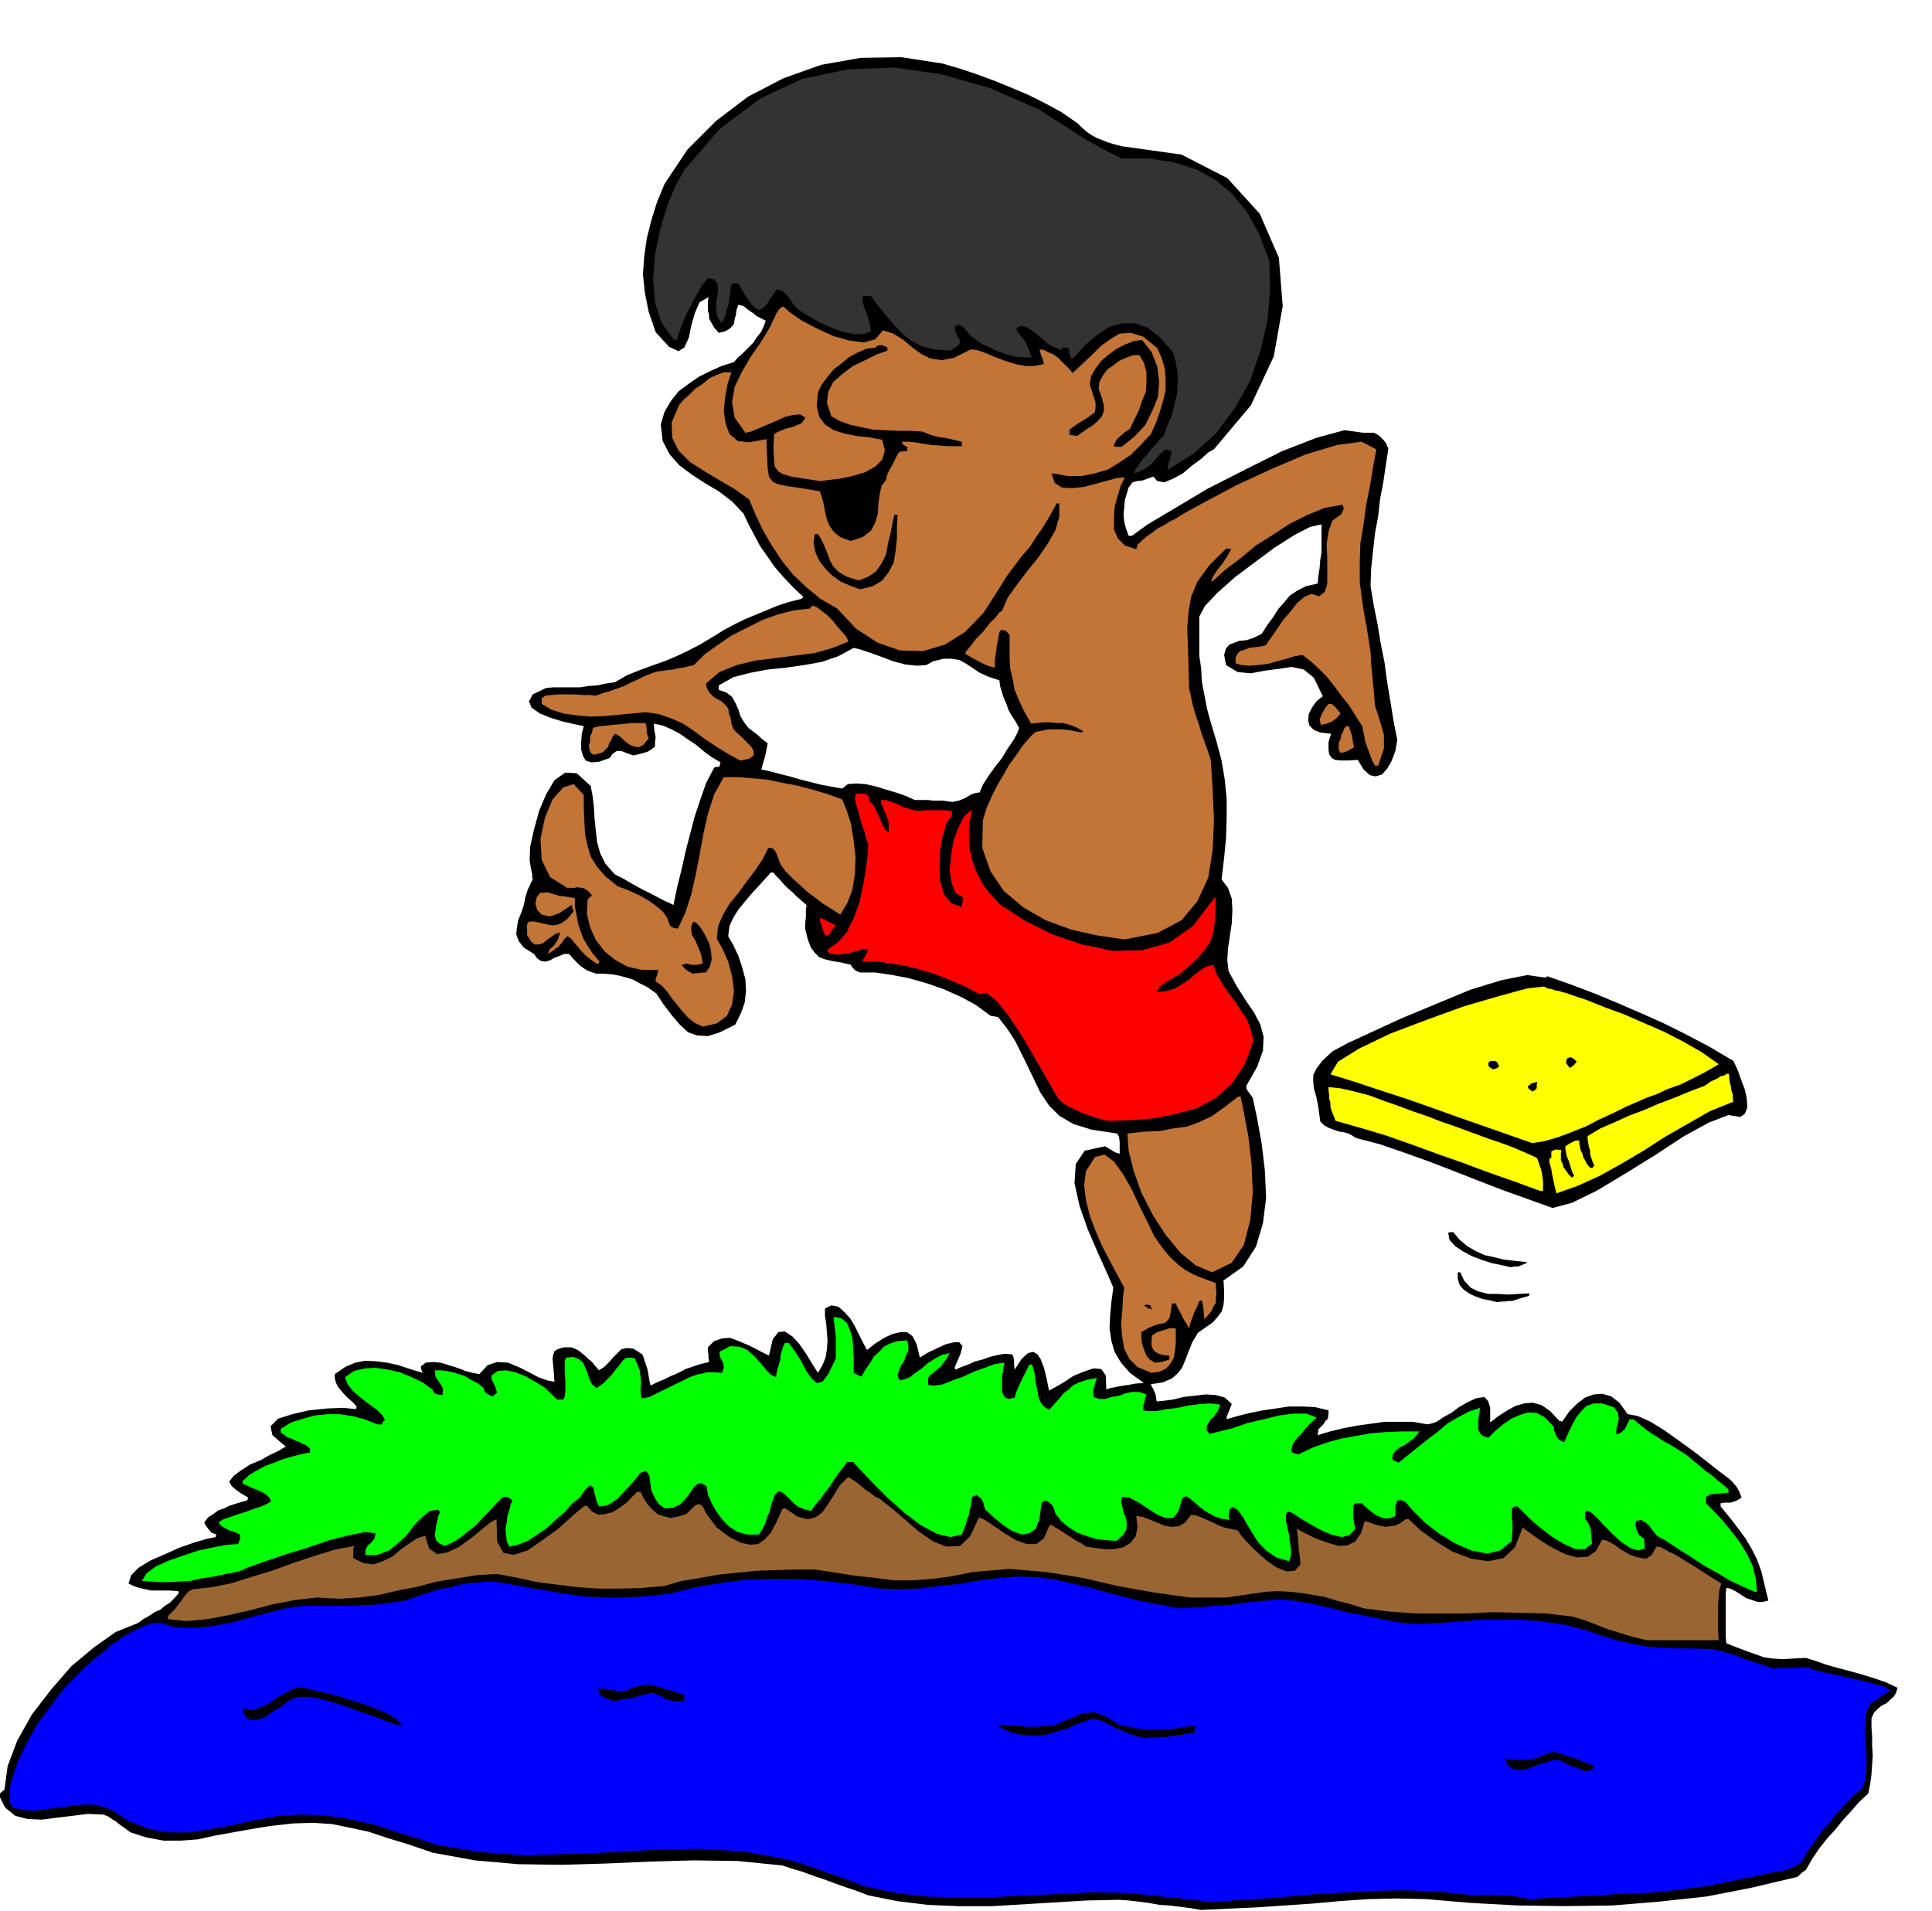 <svg xmlns="http://www.w3.org/2000/svg" width="490.455" height="485.069" fill-rule="evenodd" stroke-linecap="round" preserveAspectRatio="none" viewBox="0 0 3035 3002"><style>.brush1{fill:#000}.pen1{stroke:none}.brush5{fill:#c27536}.brush7{fill:red}</style><path d="m1887 3001-17-3-16-2-16-2-16-1-17-3-15-2-17-2-15-1-50 1-50 3-50 3-50 3h-51l-49-2-49-6-45-9-18-7-18-6-17-6-16-6-18-6-16-6-17-5-15-5-70-7-70-1-69 2-69 3-69 2-68-1-68-6-66-12-38-13-33-10-30-10-28-6-29-6-30-2-32 1-36 4-30 5-28 5-28 5-27 6-27 2h-27l-27-5-25-8-11-8-7-5-6-5-4-2-7-5-8-3-24-1-24 3-25 3-23 3-23-1-19-5-16-13-10-20 4-4 5-4 5-37 15-40 23-41 30-39 32-37 36-30 34-24 35-14 8-6 9-5 9-6 9-4 7-6 8-5 7-7 7-8-1-3-13-1h-30l-9-2-9-2-9-3-8-4 4-13 12-12 18-11 23-10 22-10 23-8 20-6 15-3v-2l1-2-8-3-5-6-5-7-1-3 6-8 8-5 8-6 9-3 8-4 9-3 10-3 10-3v-2l1-2-7-4-5-3-4-3-3-2-7-6-4-7 7-9 12-9 14-9 17-7 14-8 13-6 8-5 4-2-21-18-3-14 12-12 22-7 26-6 29-3 25-1 20 2 1-3h1l-7-8-7-6-6-6-5-6-5-6-3-6-2-7v-7l16-11 16-7 16-3 18 1 16 2 18 4 18 6 20 6-2-5-1-5 8-6 11-1 12 1 13 4 13 4 13 5 11 3 11 2 13-14 15-5 17 1 17 7 16 8 15 8 14 5 11 2-1-15-1-11-1-10 1-6 2-6 5-3 9-3h13l5 2 6 3 5 4 6 5 4 4 6 5 5 6 6 7 8-5 7-7 7-8 7-7 6-6 9-2 10 1 14 9 2 5 2 6 2 6 2 6 1 5 1 6 1 6 2 9 10-5 12-5 10-5 12-5 11-6 12-4 12-4 13-3-1-6v-5l-1-6v-6l10-10 12-4 13-1 13 5 12 5 13 6 11 6 12 6 6-26 9-11 10-1 12 8 11 12 11 16 9 15 9 14 7-12 5-12 2-13 1-13-1-14-1-13-2-13v-11l10-5 11 2 9 8 10 11 7 12 7 14 6 12 6 11 13-10 14-9 13-6 13-3h10l9 7 6 12 5 21 13-8 15-7 13-6 13-3h8l5 6-3 12-9 21v2l1 2 9-4 11-4 11-5 12-3 11-4 12-3 11-2 12 1 2 4 1 5v6l1 9 11-17 10-9 8-2 7 4 5 8 5 13 4 16 4 20 9-5 14-8 15-10 17-7 15-5 12 1 7 10 1 22 6-2 6-1 4-1 6-1 5-1 8-1 10-2 14-1-22-16-14-16-10-17-5-17-3-20 1-20 2-22 3-22-10-23-14-31-16-37-13-37-8-36 2-30 14-21 32-7 5 3 5 3 3 2 4 2 4 1 2 1v-18l-1-9-3-5-40-6-29-9-22-13-16-16-14-21-11-23-13-27-15-30-7-11-6-9-7-9-7-9-6-1-6-1-23-17-24-13-27-12-26-9-28-8-26-5-27-4h-24l-7-3-3-3-3-3-1-3-17-4-13-2-12-3-8-3-7-7-6-8-5-13-4-16v-10l1-9v-10l1-9-8-7-7-6-7-7-7-6-7-7-6-7-6-6-4-5h-4l-10 11-10 11-11 12-10 12-10 12-8 13-6 13-2 16 8 14 8 17 6 18 5 19 1 18-2 18-6 17-9 18-24 12-19 6-17-1-14-5-13-12-12-14-13-17-12-18-14-10-12-6-11-6-10-3-11-3-11-2-13-1h-12l-9-3-7-3-6-4-4-3-9-9-8-9h-8l-7 3-8 3-7 4-7 2-7-1-6-4-5-7-16-10-8-10-4-11 1-10 2-12 5-12 4-12 2-11 4-13 4-8 2-5 2-3-1-4v-5l-2-9-2-13 1-21 6-27 8-29 11-26 13-22 17-12 18 1 22 20 3 16 2 17 1 18 2 19 2 18 5 18 8 16 14 16 3 2 10 5 14 8 18 10 16 8 15 8 11 5 6 3 6-29 7-28 6-27 7-27 7-27 9-27 9-26 13-25 4-1h4l1-4 1-3-15-9-12-9-12-10-12-8-13-9-13-7-14-6-14-3 1 11 2 10-1 8v7l-5 4-6 4-10 3-13 3-9-3-5-2-5-2h-7l-3 2-4 3-4 6-17 6-12 1-9-3-4-7-3-10v-12l1-13 3-12-14-3-18-4-20-6-17-7-13-9-4-10 6-11 21-10 12-1h41l13-2 14-1 14-3 14-2 19-11 20-8 19-7 20-7 19-8 19-9 19-10 20-12 16-10 17-9 16-8 17-7 17-7 17-7 18-6 20-5 2-2 1-1-17-16-14-15-14-16-11-16-12-17-9-17-9-17-8-17-18-19-21-16-22-13-20-13-20-15-15-17-11-21-3-26 6-20 10-17 12-15 16-12 16-11 18-9 18-8 19-6 6-7 8-7 8-8 8-8 6-9 7-9 4-9 3-8-8-4-6-3-6-5-5-3-10-8-8-2-3 8-1 8-2 7-1 7-4 5-5 4-6 3-9 2-7-8-4-7-4-7v-6l-2-7v-14l1-7-14 8-7 16-6 20-4 20-7 15-9 6-15-7-21-23-11-32-6-30-3-29 2-28 4-28 7-28 9-29 12-29 36-54 45-45 50-38 56-29 59-21 62-11 64-1 65 10 27 8 27 9 27 10 27 11 26 11 26 13 26 14 26 18 6 6 8 7 7 5 9 5 8 3 10 4 10 3 12 3 93 13 72 37 51 56 30 69 6 76-14 79-36 77-58 69-9 5-11 10-15 11-14 12-15 8-14 6-11-2-6-7-9 3-8 3-9 1-7 2-6 8-3 10-3 10-1 12-1 11 1 11 3 11 4 11h5l25-18 42-25 52-31 59-30 58-29 54-21 44-12 29 4h17l6 3 4 3 5 5 4 5 4 9-4 26-4 27-5 26-3 27-5 27-3 27-3 28-1 28 5 30 6 30 5 30 6 30 4 30 5 30 5 31 6 31-3 17-6 16-7 12-8 9-10 3-9-2-10-9-9-15-15 1h-12l-9-1-5-3-4-6-1-7v-12l4-13-17-2-10-4-7-7-2-8 1-10 5-10 7-10 10-8-14-29-16-13-19-4-20 3-23 3-21 4-21-2-18-11-3-16 3-10 5-6 8-3 8-3 11-1 12-4 12-6 9-14 9-12 8-13 9-10 9-11 12-8 14-7 18-4 1-12 2-12 1-13 2-12v-44l-18 4-25 13-30 19-31 23-32 24-27 24-20 21-9 17v61l3 21 1 20 4 21 4 21 6 22 9 30 8 30 5 30 3 30v30l-1 32-3 31-4 34 10 13 6 17 1 18-1 21-3 20-3 20-1 18 2 17 13 24 14 22 13 19 10 19 5 19-1 22-9 25-17 30v4l2 4 3 4 5 7 7 33 7 39 5 42 2 43-5 40-11 37-20 31-31 22 1 15v13l-1 11-3 10-6 8-8 9-10 7-13 9-9 15-6 15-5 13-5 12-7 9-9 8-14 6-19 3 1 3 3 5 1 3 2 4 1 5 1 7 11-1 15-2 16-4 18-2 17-2 16 1 14 4 11 10-3 8-3 7-2 5v4l17-5 20-5 20-4 21-3 20-3h21l20 1 21 5v6l-1 7-4 4-3 5-8 8-1 9 20-6 21-5 21-4 22-3 21-3h44l23 4 6-1 9-3 10-7 13-7 12-9 14-8 13-6 13-2 6 7 3 10v23l13-10 14-9 13-7 14-4 13-1 14 4 13 9 15 16h2l2 1 11-16 12-12 13-10 14-5 13-1 14 4 13 10 13 18 16 3 20 9 21 13 24 17 22 16 22 17 19 15 16 12 5 5 6 7 4 7 4 10-8 5-9 3h-9l-7 1v5l14 17 13 17 12 16 10 17 8 16 7 19 5 21 6 25-9 2h-8l-9-3-9-3-9-6-8-5-8-4-6-1-1 10v65l1 12 15 6 16 6 14 5 14 5 14 2 16 1 16-1 20-1 16 5 17 6 18 5 19 5 18 5 19 6 18 6 19 9-2 7-4 7-6 5-5 5-8 4-6 5-6 6-4 9v14l1 14v15l1 15-1 15-1 15-2 15-3 15-15 14-13 15-12 13-12 15-12 13-12 15-11 16-11 19-7 5-6 6-72 17-72 14-74 8-73 6-75 1-73-1-74-4-71-6-45-1-45 1-44 3-44 4-44 3-44 3-44 2-43 2zm-391-1741 10-2 10-4 5-3 5-3 6-2 7-1 5-12 9-14 10-14 11-14 9-15 9-13 6-11 3-8-6-11-6-9-5-9-3-9-4-9-3-9-3-10-1-9-18-6-13-6-12-8-9-6-11-6-12-2h-13l-16 4-11 6-15 1-18-2-19-5-21-8-17-6-15-5-9-2-24 13-26 9-28 5-28 4-29 3-27 5-27 7-23 13v7l12 4 9 7 5 9 5 11 3 10 6 10 7 9 12 9 8 7 10 8-2 10-2 10-3 10-3 11 14 3 15 4 16 4 17 5 16 4 16 4 16 3 17 3 9-7 13-1 15 1 17 4 16 5 17 5 14 5 13 6h21l8 1h15l7 1 8 1z" class="pen1 brush1"/><path d="m1900 2989-17-3-17-2-17-2-16-1-18-3-16-1-17-2-16-1-52-1-52 3-52 2-51 3h-52l-50-1-50-6-48-10-20-8-15-5-13-5-10-3-13-5-12-4-17-6-20-6-69-13-68-4-69 1-69 4-70 3-69 2-69-5-68-11-37-12-32-10-30-10-27-6-29-6-29-3-32-1-34 2-39 7-35 8-34 6-32 5h-33l-30-5-31-12-30-19-21-7-19-1-20 2-19 3-20 2-19 3-18-1-18-4-4-6-1-5v-11l1-11 2-9 10-30 14-29 16-29 20-27 20-27 22-23 24-23 24-19 7-7 10-6 9-7 12-6 11-6 12-5 11-4h12l24 7 27 1 29-3 30-5 29-8 30-8 28-7 27-4h78l19-1 20-1 21-3 22-3 17-6 18-6 18-6 19-3 18-5 19-2 19-2 21 1 32 6 33 6 32 5 33 5 33 2h33l34-2 37-4 40-10 41-7 40-5 41-1h40l42 3 42 5 44 7 31 1 31-1 30-4 30-3 30-5 30-4 32-3 34 1 27 4 27 6 27 6 28 8 27 7 28 7 28 5 30 6 18-1 20-1 19-2 20-1 19-3 20-2 20-2 20-2 26 2 27 5 27 6 27 7 27 5 27 6 28 5 29 3 33-2 34-2 33-3h67l33 3 33 5 35 9 25 9 24 7 22 5 22 4 21 2 25 1h26l30 1 11 2 12 4 12 3 12 5 12 4 12 4 13 4 14 5 8-1h24l6-1h15l10 4 17 4 19 4 21 5 20 4 18 5 15 4 9 6-4 3-6 4-5 3-5 4-7 4-6 6-5 14-1 15-1 16 2 17 1 16v17l-1 16-4 17-16 14-14 15-12 13-11 14-12 13-10 15-12 16-11 19-8 4-7 4-7 2-7 3-8 1-7 1-7 1-7 2-48 10-46 9-46 6-45 4-46 2-45 3-47 2-46 3-12-3-12-2-11-1h-10l-12-1h-20l-9 1-55-6-52-2-53 1-51 3-51 3-51 5-52 3-51 4z" class="pen1" style="fill:#00f"/><path d="m2490 2783-6-3-6-2-6-2-5-2-10-5-8-4-12 1-11 4-13 4-12 5-12 2-11-1-9-6-5-11 9 1 10 1h16l7-1 9-2 9-4 13-5h6l8 2 8 3 10 3 9 3 9 4 9 3 9 4-2 4-3 2-5 1-5 1zm-692-52-12-3-12-4-12-5-11-5-11-6-9-4-10-3h-7l-20 7-18 8-18 5-16 5-18 1-17-1-19-4-18-8v-4h10l10 1h10l10 2h20l12-1 14-1 18-8 14-5 10-5 11-2 9-1 10 3 13 6 18 11 14 3 14 3 15 1 15 1 14-1 15-1 16-3 16-2-1 6-1 6-11 1-10 2-11 1-9 2h-10l-9 1h-9l-9 1zm-1171-20-18-6-21-8-23-8-23-8-24-8-21-5-18-2-14 1-11 5-12 9-13 8-12 9-13 4-10 1-9-6-4-13h5l5 3 9-1 10-4 12-5 11-8 12-7 11-6 9-4h12l22 5 26 6 29 9 27 9 25 10 17 10 9 10h-5zm339-38-7-2-5-2-4-2-3-1-6-5-1-8h7l9 2h4l6 1 5 1 8 1 17-7 13-3 9-1 8 1 7 2 10 3 13 4 19 6v9l-9 1h-7l-8-2-6-2-6-4-6-2-6-3h-5l-8 2-7 2-7 2-7 2-7 1-7 1-7 1-6 2z" class="pen1 brush1"/><path d="m2586 2577-16-4-15-4-15-5-14-4-15-6-13-5-14-5-13-4-43-5-42-1-41-1-41 2h-81l-41-3-40-5-22-7-20-5-19-6-18-3-18-3-18-2-20-1-19 1-61 9h-58l-57-8-56-10-56-13-56-9-58-5-58 5-35 7-31 4-30 2h-28l-30-4-29-3-32-5-33-5h-32l-30 1-30 1-29 3-30 3-28 5-30 5-28 8-35 3-33 1h-33l-32-2-33-4-32-4-32-7-32-6-33 2-31 5-31 5-30 8-31 6-30 7-31 4-30 2-36-2-35 4-36 7-34 9-35 8-33 6-32 3-29-3v-5l6-6 6-6 4-6 5-6 4-6 4-5 4-4 6-3 28-3 31-6 32-10 33-10 33-12 33-11 32-10 32-6-2 4v15l16 8 16 2 14-5 15-7 13-11 14-10 12-8 13-4 6 20 13 9 16-3 19-9 19-14 17-14 14-11 8-4 1 35 10 18 16 3 22-7 23-16 25-18 22-20 19-16h4l8 9 10 5 10-1 12-3 10-6 11-8 9-9 9-9h3l3 1 4 9 6 9 7 8 9 8 9 3 11 3 11-2 14-4 9-9 6-5 4-2 5 2 3 4 4 8 7 10 10 13 20 15 18 9 14 3 13-1 10-7 10-11 9-17 9-20 2-1h3l19 13 16 4 12-3 11-8 9-13 9-14 9-15 13-13 3 1 6 4 6 4 7 6 6 5 8 5 6 5 8 4 18 14 21 18 22 19 23 16 21 8 21-1 16-15 14-30 9 4 15 10 16 11 18 11 17 6h15l12-9 9-21h3l6 4 7 4 9 6 8 5 9 6 8 4 7 5 14 2 15 2h15l15-3 11-7 8-10 3-14-2-18 9 1 11 4 12 5 12 5 11 2 12-1 10-6 9-12 8 1 8 3 9 4 9 4 8 4 10 4 10 2 12 3 5 8 11 12 14 14 16 14 15 10 15 6 13-1 9-10-1-11-1-8-1-7v-5l-1-6v-5l-1-7-1-7 15 8 17 8 17 6 17 5 14-1 12-6 9-13 6-19 7 2 8 3 8 2 9 2 8-1 8-1 8-4 8-6h5l18 17 25 18 26 16 29 11 27 4 24-5 18-17 12-31 12 9 17 12 18 11 20 10 18 5 17-1 13-9 10-18 8 2 11 6 11 8 14 8 12 4 13 2 9-6 7-13 7 1 11 6 14 7 16 10 15 9 15 10 13 8 11 7-3 10-1 11-1 11v45l1 12h-114z" class="pen1" style="fill:#963"/><path d="m2756 2501-20-9-19-9-20-12-20-11-21-14-19-12-18-12-16-9-5-6-4-5-4-6-4-3-8-5-8 2-1 6 2 8 4 8 8 6v7l1 8-11 3-12-4-14-9-13-12-14-14-11-12-10-9-6-2-3 2v10l5 7 4 9v4l1 6v5l1 8-11 9h-15l-18-8-18-11-20-15-16-14-13-13-6-6h-5l-4 3v17l1 6v13l-1 7v8l-18 15-21 5-25-5-25-11-26-16-22-17-18-18-12-14-7-3h-3l-4 1v4l-2 3v17l-7 3-8 1-8-2-7-3-8-6-6-5-6-5-2-3h-10l-3 2-1 4v18l1 6 1 5 1 5-9 10-12 3-17-4-16-7-18-10-15-9-12-8-7-2-3 5v9l2 10 3 12 1 11 2 11v11l-3 9-20-6-15-10-13-13-9-14-9-15-7-12-8-11-7-4-5 3-1 4-1 5 1 8-12-2-10-3-9-5-7-4-9-7-7-6-7-6-6-4-4 1-3 3-6 20-8 10h-12l-13-5-15-10-14-9-15-8-11-1-2 6 2 9 2 9 4 10 1 9-1 9-5 8-10 9-16-1-16-2-16-5-14-5-14-9-11-9-9-12-4-12-7-6-3-2h-4l-4 4-3 24-6 16-10 7-11 2-15-5-14-9-15-12-14-13-2-5-1-5-2-5-2-3-7-5-7 3-1 6-1 8-2 7-1 8-3 7-2 8-3 7-3 8-18 4-21-5-26-14-25-19-26-23-23-23-19-20-13-14h-9l-7 9-7 9-7 10-6 10-8 10-7 10-8 9-7 10-11-3-8-3-7-5-4-4-6-6-4-4-5-4-6-2-6 6-3 8-3 9-2 9-4 9-3 10-4 8-6 9h-18l-15-4-13-8-10-10-10-13-8-14-6-14-2-13-9-5-6 2-6 6-6 9-7 9-8 8-11 5-13 1-9-7-5-7-4-8-3-7-3-23-5-7-9 3-10 13-13 14-13 14-15 10-14 2-4-9-2-8-2-8-1-5-4-3-3 1-6 6-8 12-12 9-11 13-14 12-14 13-16 11-15 10-15 6-14 3-4-9-1-9-1-10 2-10 1-10 3-9 2-9 3-7-8-5h-7l-10 10-10 11-12 12-11 12-13 10-12 10-12 7-11 5-9-4-5-5-2-8 1-7 1-8 2-8 2-8 2-5-1-2-2-2-13 2-12 10-12 12-12 16-14 13-14 11-18 7h-19v-7l2-5 3-4 4-3 2-3 3-3 1-4 1-5-16-2-25 5-32 8-35 12-36 11-32 11-25 9-14 6-20 4-19 4-20 3-18 4-20 1-19 1-18-1-18-1 7-12 15-11 20-9 23-8 24-8 24-5 21-4 17-1 3-8v-7l-6-3-6-2-6-2-4-2-8-5-4-5 8-5 12-4 11-4 13-4 11-4 12-4 9-4 7-4-3-6-4-4-6-4-6-3-8-3-7-3-6-3-5-2v-4l11-10 12-7 13-7 14-5 12-5 14-4 15-4 15-3v-6l-6-5-6-3-6-3-6-2-6-3-6-2-5-4-5-3v-6l16-10 19-6 18-5 20-2h20l20 3 19 5 20 8h7l1-4 4-3-5-8-7-7-9-7-10-7-11-9-9-8-8-10-4-11 14-10 17-4 17-1 20 3 18 4 19 8 17 8 15 11 2 4 3 3 4 1 7 1 1-10-5-9-7-10-1-10h9l9 1 10 2 10 3 9 3 10 6 10 5 10 8 1 5 3 3 3 2 7 3 3-3 4-3-3-9-3-6-3-7v-5l10-7 13-1 14 3 16 6 14 8 15 9 11 10 10 10h10l2-5 1-7v-19l-1-11v-18l2-6 12-1 9 4 6 5 4 9 3 8 3 9 4 8 7 6 4-3 6-4 7-7 7-7 6-8 6-7 5-7 6-5h6l7 1 8 19 2 18-1 13 1 10 2 3 11-2 20-10 35-17 8-4 8-3 6-2 7-1 6-2h14l10 1 3-8-1-8-5-9-1-8 17-9 15 1 12 5 12 11 9 10 9 11 7 7 8 4 1-8 2-7 2-7 2-6v-7l2-6 2-7 3-6h6l9 12 10 16 8 15 9 13 8 7 9-2 9-12 12-25v-34l-1-9-1-7-1-8v-7l11 2 9 7 5 11 4 14 1 14 1 15v25l6 3 6 3 7-12 7-10 6-10 8-7 7-8 10-5 12-4 15-1 2 8v8l-4 8-3 9-5 7-3 8-2 7 3 8 8-2 8-3 9-7 10-7 9-8 11-7 11-6 13-3-2 3-3 6-5 6-4 6-6 5-6 5-5 4-3 4v11l9 1 14-2 15-6 17-6 17-8 17-6 16-6 15-2-1 3-1 8-2 11v24l4 8 6 3 10-2 2-8 3-7 3-7 3-6 3-6 3-6 3-6 3-6h4l3 8 2 11 1 11 3 12 1 9 4 9 5 6 8 5 9-10 8-9 6-7 8-6 6-6 10-5 12-4 16-3-2 6-2 7-2 7 1 10 9 3h9l10-3 12-2 10-4 11-2h11l11 4-2 5-1 6-2 6v8l8 1h13l15-3 18-2 18-4 18-2 16-1 15 2-2 5-2 5-3 4-3 5-5 4-3 5-3 5-1 7 3 3 2 3 16-4 20-5 23-8 26-6 24-6 23-3h20l16 6-6 6-6 6-6 6-5 7-6 6-5 6-4 7-2 9 2 2 2 1 3 1 5 1 23-11 23-8 22-6 23-4 22-4 24-2 25-1h28l-4 5-5 6-7 5-7 5-8 4-6 5-5 6-1 7 3 3 7 3 15-12 15-12 15-12 16-12 15-13 17-10 17-9 18-6-1 6-1 7-1 7v14l3 6 4 4 9 3 11-11 12-10 13-9 14-6 13-4 13 1 13 7 14 15v5l3 8 5 7 8 4 6-13 6-13 7-13 8-10 8-8 12-4h13l18 6 4 5 3 5v4l1 4-1 4-1 6-2 6v9l7-3 6-5 4-8 4-8h6l7 6 9 7 9 7 11 7 9 6 11 6 10 6 11 7 9 6 9 8 9 7 9 8 9 6 9 8 9 7 9 8v2l1 3-10 1-10 1-9 1-7 4v10l12 12 14 15 13 16 14 18 11 18 9 19 5 20 2 21h-4z" class="pen1" style="fill:#0f0"/><path d="m1809 2157-22-9-13-13-8-16-3-18-2-21 2-20 1-20 2-17-12-22-11-21-12-23-10-23-9-24-6-24-3-24 3-22 14-22 15-4 15 11 15 21 14 25 13 28 12 24 9 19 9 13 10 13 9 10 11 10 11 8 13 7 15 6 19 7v8l1 8-1 7v8l-4 6-3 7-5 6-6 7-2-21-2-9-4 1-3 8-5 10-4 11-3 9-1 5-2-3-2-4-4-6-3-6-4-8-3-5-2-5-1-2h-6l-2 14-2 9-4 5-4 3-7 1-7 2-10 4-12 7v8l1 10 3 9 4 10 5 6 8 5 10-1 13-4v-6l-10-1-7-2-5-3-3-3-3-6v-11l1-6 8-5 10-3 9-3h10v23l-1 11-2 12-5 9-7 8-10 5-13 2z" class="pen1 brush5"/><path d="m1804 2056-4-3-3-2 3-1h4l3 1 3 7-3-2h-3zm548-10-12-3-11-2-11-4-9-4-10-7-6-7-3-10v-10h4l6 13 10 11 12 6 16 4h15l17 1 16-1 17-1-1 2v2l-7 2-7 2-6 2-6 2h-6l-6 1h-6l-6 1z" class="pen1 brush1"/><path d="m1904 1999-26-11-24-20-23-28-20-31-18-35-12-34-8-32-2-27 27-3 24-1 21-4 22-3 19-7 19-9 20-14 22-17h4l5 25 7 37 5 43 2 46-4 43-10 39-19 28-31 15z" class="pen1 brush5"/><path d="m2373 1991-13-3-15-3-16-5-16-6-15-8-12-8-9-10-2-11 3-1h5l10 12 12 10 12 7 15 7 14 3 16 4 17 2 19 2 1 1-7 3-7 3h-6l-6 1zm66-93-39-14-39-14-39-15-38-15-39-15-39-14-38-13-38-10-6-4-6-3-7-2-7-1-9-3-8-3-7-4-6-6-3-22-3-16-4-14-1-10v-11l5-10 9-12 16-15 24-13 39-18 48-22 53-22 53-22 49-15 40-8 28 4 2-1 2-1 37 13 37 14 36 15 37 16 36 16 36 18 36 19 37 22 2 4 5 11 5 14 6 16 3 14 1 14-4 10-7 5-19-3-31 12-40 22-44 29-47 29-45 27-39 19-30 8z" class="pen1 brush1"/><path d="m2445 1875-3-12-2-10-2-9-1-7-2-7-1-4v-5l1-1 2-1v-10l7-3 9 1-1 5v11l3 6 1 5 4 5 4 6 6 6v-2l3-1-3-6-2-6-2-7-2-6-3-7-1-6-1-5v-4l8-5 6-3 3-1h5v5l1 5 1 5 3 6 1 5 3 5 3 6 5 6h4l1-3h2l-3-6-2-6-2-6v-6l-2-6-1-6-1-6v-5l20-12 23-10 22-10 24-9 23-10 24-9 24-10 24-9 10-7 9-4 6-4 5-1 5-3h3l1 11 2 9 1 7 2 5v6l1 6-37 15-35 20-35 20-34 22-34 20-34 19-35 16-34 12zm-26-4-41-15-40-14-40-15-40-14-41-15-40-14-40-12-39-11-3-8-3-7-2-7v-6l-2-7v-6l-1-6v-6l19 2 22 5 23 6 24 9 23 8 24 9 21 7 20 8 18 6 19 7 19 7 19 7 18 6 19 7 19 8 20 9 2 4 2 6 2 6 2 7 1 6 1 8v15h-5zm-12-75-40-14-40-14-40-14-39-14-40-14-40-13-39-13-39-12 12-20 34-21 48-23 58-22 58-21 55-16 44-12 27-3 1 1 4 2 6 1 6 2 6 1 6 2 5 1 5 2 27 9 30 12 30 11 32 14 30 13 31 16 28 16 27 19-10 6-14 8-18 9-18 9-20 7-17 8-17 6-11 5-21 9-20 10-22 10-21 11-23 9-21 8-21 6-19 3z" class="pen1" style="fill:#ff0"/><path d="m1740 1761-12-3-10-3-11-4-9-3-10-5-9-4-9-6-7-6-9-15-13-23-18-31-18-31-20-30-19-24-16-13-11 2-23-12-23-10-23-9-22-7-23-6-23-4-24-3h-23l2-6 3-4 2-5 2-5h-9l-8 3-8 2-7 2-8 1-8 1-8-1-8-3v-4l16-11 14-16 11-22 9-25 6-27 4-25 3-22 1-16-3-10-3-11-4-11-3-11-3-11-3-10-2-9 1-7 3-1h11l6 3 1 4 1 6 4 2 4 6 3 7 4 8 3 7 3 7 3 6 6 5v-16l-2-6-2-6-3-6-2-6-3-6v-5h8l8 3 9 3 9 5 8 2 9 3 9 1 9-1h31l11 1v2l1 4-9 13-6 20-4 23-1 26 1 23 6 20 11 14 17 6 1-8 1-7-12-7-6-15-3-20 2-23 4-25 8-21 9-17 12-10-4 20-1 21 1 19 4 19 6 17 9 18 12 17 17 18 38 25 44 22 47 16 48 10 46-1 43-12 37-26 32-42 1-2h3l-1 23-1 19-3 16-5 13-8 11-10 12-13 12-17 15-5 2-5 3-5 3-5 3-10 7-5 9 16-2 13-4 11-7 10-6 9-8 9-7 9-6 12-3 5 14 9 15 9 14 11 14 9 14 10 15 6 16 4 18-14 37-20 30-25 22-29 16-33 9-35 7-36 3-37 1z" class="pen1 brush7"/><path d="m2407 1715-6-5-1-3 6-5 9-2-1 5v5l-3 3-4 2zm-62-35-6-4-1-3v-3l3-3h8l3 2 3 7-5 3-5 1zm121-2-6-8 1-5 1-2 4-2 4 1 7 6-5 6-6 4z" class="pen1 brush1"/><path d="m1104 1613-13-6-10-8-9-10-8-10-9-11-7-10-9-10-9-6v-4l3-8 1-6h-25l-23-5-20-11-16-13-14-18-9-20-5-21 1-22 3-4 4-3-5-6-4-3-5-3h-4l-5-1-5 1h-11l-27-17-13-27-2-33 7-33 12-29 17-19 16-5 16 17v20l1 21 1 20 4 19 5 17 10 16 13 15 20 16 9 3 12 5 13 6 14 8 11 8 11 9 7 10 4 11 1 2 3 2 3 1 6 1 12-26 9-28 7-31 6-31 6-33 7-31 10-31 15-27h23l24 2 22 2 23 5 22 4 23 6 24 7 25 9 7 17 7 22 4 25 3 27-1 26-4 25-8 21-11 18-14-9-13-8-13-10-12-9-12-11-11-10-11-11-8-11-4-11-3-8-5-6-7-1-9 18-12 18-13 17-13 18-14 17-10 17-8 18-2 20 9 16 9 20 6 23 3 23-3 21-8 18-16 12-22 5z" class="pen1 brush5"/><path d="m1089 1530-8-4-4-3-4-4-2-3 7-2 8 2h8l10-2-2-12-3-9-4-9-3-7-5-8-1-7v-7l3-7 5 2 7 8 6 10 7 14 3 12 1 14-3 11-6 9h-6l-5 1h-6l-3 1z" class="pen1 brush1"/><path d="m937 1514-10-7-7-6-7-7-5-6-5-6-4-5-4-4-4-2-5 5-3 5-3 3-3 4-4 2-3 3-5 3-5 3 4-8 7-6 2-4 3-4 2-6 2-6-7 2-7 5-7 5-6 5-7 2h-6l-6-5-6-10v-17l3-4h9l9 2 9 2 9 2 8-1 8-3 9-7 9-11-2-6v-3l-1-1-20 13-15 5-12-3-7-7-3-10 2-10 5-7 12-1 10 3 10 3h4l6 1 6 1 7 1v14l3 14 2 12 4 12 4 11 7 12 8 12 11 13h-1v3h-4zm830-38-42-6-41-9-41-15-35-20-31-26-21-31-13-37 1-43 6-20 8-18 9-18 9-15 9-16 11-15 11-16 13-15 7-6 10-2 9-2h22l11 1 10 2 11 2v-1l2-1-11-6-10-4-11-3h-10l-11-1h-10l-10 1-9 1-11-19-8-17-7-17-3-16-4-17-1-17v-36l-5-6-4-2h-4l-2 1-2 6-1 8-2 8-1 9-1 7-1 8v12l-8-2-6-2-6-3-6-3-11-6-10-6 2-4 6-7 9-12 11-11 10-13 10-10 6-8 4-2 9-21 15-21 16-21 17-21 15-22 12-21 6-21v-21h-4l-10 18-10 17-11 16-11 17-13 15-12 16-12 16-11 18-25 39-29 30-32 20-34 10-36-1-35-12-34-22-30-32-26-15-22-18-21-20-17-21-16-24-14-24-12-25-10-24-22-16-24-14-25-15-22-14-18-18-10-20-1-24 12-28 7-8 9-8 9-9 12-8 11-9 11-5 11-4h12l-6 18-4 22-2 21 3 20 6 16 13 11 18 2 27-5 1 27 1 20 2 12 6 8 9 4 15 3 21 3 29 5 3 9 3 11 2 12 3 12 4 10 7 10 10 8 16 6 19-6 13-10 7-13 4-14 1-17 2-14 3-13 7-9 1-6 2-5 3-6 3-5 3-6 3-6 3-6 3-4 6-1h6v-3l1-3-8-5-1-4h9l11 1 12 2 13 2 13 1 13 1h23v-7l-9-2-8-2-9-2-8-1-9-2-7-2-7-3-6-2-18-1h-18l-20-1-20-1-20-4-18-4-16-6-12-7-7-21 2-17 8-16 15-13 16-12 19-9 18-9 17-6v-5l-9-4-6 1-2 1-1 2-15 2-14 6-13 7-12 10-12 9-10 12-9 12-6 12-2 22 4 17 9 12 14 9 16 5 19 4 20 2 21 4 4 17-4 14-11 11-16 9-20 6-19 4-18 2-13 2-26-4-19-3-14-4-7-4-6-8-1-11-1-17 1-23 5-3 7-3 8-3 9-2 7-3 7-3 4-5 2-4-8-5-11 1-13 3-13 6-14 6-14 6-12 5-9 2-17-24-4-24 4-24 11-23 14-24 16-23 14-23 10-21 1-3 2-1 1-3 4-4 2-1h2l10 9 19 13 23 12 26 12 25 7 23 3 18-5 12-14 16 5 16 10 13 11 15 11 14 7 18 3 20-4 26-13 10 1 14 5 14 6 16 6 16 5 16 3h14l15-3-2-8-2-5-2-6-1-4 7 1 8 4 7 3 7 5 5 5 6 6 6 6 6 7 14-13 15-14 15-15 15-11 15-9 18-1 19 6 22 18 7 16 5 17 1 16v18l-4 16-5 17-6 17-8 18-16 17-16 16-18 12-18 11-21 6-20 4h-22l-21-4h-3l-1 1 5 14 11 7 16 1 19-2 19-5 18-5 15-4 12-1-6 12-5 16-5 18-1 19v17l6 14 11 11 18 6 2-7 6-6 8-7 9-6 9-7 10-5 9-6 7-3 16-10 35-19 47-25 54-25 54-23 50-15 38-5 23 12-5 28-5 30-6 30-4 30-5 30-1 30v30l4 31 3 20 4 21 3 19 3 20 1 19 2 20 2 21 2 24 4 12 4 13 3 10 3 11v21l-4 12-5 15h-5l-4-7-3-8-3-8-3-8-3-9-1-8-2-8-1-6-11-17-10-16-12-15-11-15-12-15-12-12-13-12-13-10-12 2-13 4-15 4-14 4-16 2-14 1-12-1-9-3v-9l3-6 4-4 7-2 7-3 8-1 9-1 9-2 8-11 9-13 10-15 12-14 11-14 11-9 11-5 12 4 9-7 4-13v-39l-1-23 3-20 6-17 14-10 4-9-2-6-28 5-27 11-28 14-26 17-27 17-24 20-24 18-21 19-1-1v-1l3-7 4-6 5-7 5-6 4-6 4-6 3-6 3-5-4-1h-4l-27 27-18 25-10 24-4 24-2 24 1 28 1 31 1 37 3 13 3 14 4 14 5 14 4 14 5 14 5 14 5 15 3 47 2 48-2 46-7 44-17 37-25 30-38 20-51 10z" class="pen1 brush5"/><path d="m1297 1471-4-9-2-7-3-7v-6l3 1 8 4 8 4 6 3-6 7-5 8h-2l-3 2z" class="pen1 brush7"/><path d="m1163 1195-20-11-18-11-18-12-16-12-18-12-18-8-20-7-21-3-21 2-21 2-22 2-22 1-22-2-21-3-19-6-15-9v-9l6-4 9-1 11-1h25l13 1h11l10 1 11-4 11-3 11-4 11-4 10-5 11-5 12-6 13-5 7-2 8-1 7-1 9-1 8-2 8-1 8-2 9-2 17-17 21-15 22-15 24-12 24-12 25-9 24-6 26-3 2-4h3l5 2 8 6 8 6 9 9 7 9 8 9 6 7 4 8-25 10-28 8-31 4-31 4-32 4-29 7-27 11-21 18 1 6 3 6 3 4 5 5 5 3 6 3 6 5 6 7 1 8 3 8 1 8 3 8 4 5 8 7 8 8 8 8 4 7v7l-7 5-14 3z" class="pen1 brush5"/><path d="m933 1186-5-3-2-5-1-7 2-6v-8l3-6 1-6 2-2 9-2 11-1 9-1 11-1 10-1 10-1h21l1 3 1 7v6l3 8-8 10-7 4-8-1-7-3-8-6-6-6-6-4-3-1-4 5-2 5-3 5-2 6-4 4-4 4-6 2-8 2zm1173-3-3-5v-11l3-6 1-6 3-6 2-5 3-3h4l2 7 3 8 1 8 2 10-5 3-5 3-6 2-5 1zm-31-44-2-9 4-9 5-9 5-6h5l5 4 4 5 5 6-7 8-7 5-8 3-9 2z" class="pen1 brush5"/><path d="m1351 926-16-6-14-6-14-10-10-10-10-13-6-13-3-15 2-14h5l6 10 5 11 4 10 4 11 5 9 9 9 12 7 19 6 15-6 12-8 9-13 7-14 3-17 4-16 3-16 3-13h5l-1 18v19l-2 19-3 19-8 15-10 13-15 9-20 5z" class="pen1 brush1"/><path d="m1782 744 2-7 5-7 6-8 7-8 7-9 7-7 6-8 6-5 6-17 7-16 4-17 4-16 1-17v-16l-3-17-4-15-21-24-19-15-20-7h-19l-20 5-19 12-19 16-19 21-3 1-1 1-3-9-1-8-6-1h-4l-1 2v2l-11-4-10-5-9-8-8-7-9-7-9-5-8-2-6 2-1 2v3l6 8 8 10 2 5 3 6 2 6 3 8-15-1-14-1-13-4-12-4-12-6-11-5-11-7-9-7-7-9-5-5-6-3-6 3v6l3 6 2 5 3 5v3l-2 4-5 4-8 5-25-2-20-5-17-9-13-10-13-14-12-14-13-16-12-16h-11l-2 2v5l1 6 2 6 3 7 2 6 2 7 2 8 1 9-12 4h-15l-18-4-17-6-19-9-16-9-13-8-7-5-5-6-3-5-4-6-3-3-7-7-9-2-10 14-6 10-7 6-5 2-7-4-6-7-9-13-9-16-3-2h-5l-4 2-1 5-1 8-1 8-1 9-3 8-2 9-3 7-3 7-7-10-2-10v-12l2-11 1-11-1-8-5-7-10-2-9 11-7 12-6 11-6 12-6 11-5 12-5 13-5 15h-4l-20-27-10-32-3-37 3-38 8-39 11-37 13-32 14-25 56-65 63-47 66-31 72-15 73-3 75 11 77 22 77 34 15 10 16 10 14 9 15 10 15 9 16 9 17 9 20 10h43l39 6 35 11 31 17 26 22 23 28 19 35 16 42 1 46-4 48-11 47-16 47-24 43-29 39-35 32-41 26v-9l3-7 1-6 2-6-5-3-5-1-6 5-6 6-5 6-5 6-7 5-6 4-7 3-7 3z" class="pen1" style="fill:#333"/><path d="m1753 702-3-1h-1l5-10 6-6 7-6 8-5 7-15 7-14 5-15 6-14 1-16v-15l-4-15-7-12h-10l-11 4-11 5-9 7-10 7-7 10-5 9-1 11 5 14 3 12v9l-3 8-6 7-8 7-11 7-14 10-6-1h-3l-2-1-1-1v-7l14-10 12-7 8-6 6-4 1-7v-9l-4-12-5-16 2-13 7-12 9-12 12-10 12-9 14-7 13-5 13-2 15 19 9 23 3 24-2 24-9 22-11 22-17 18-20 16h-9z" class="pen1 brush1"/></svg>
